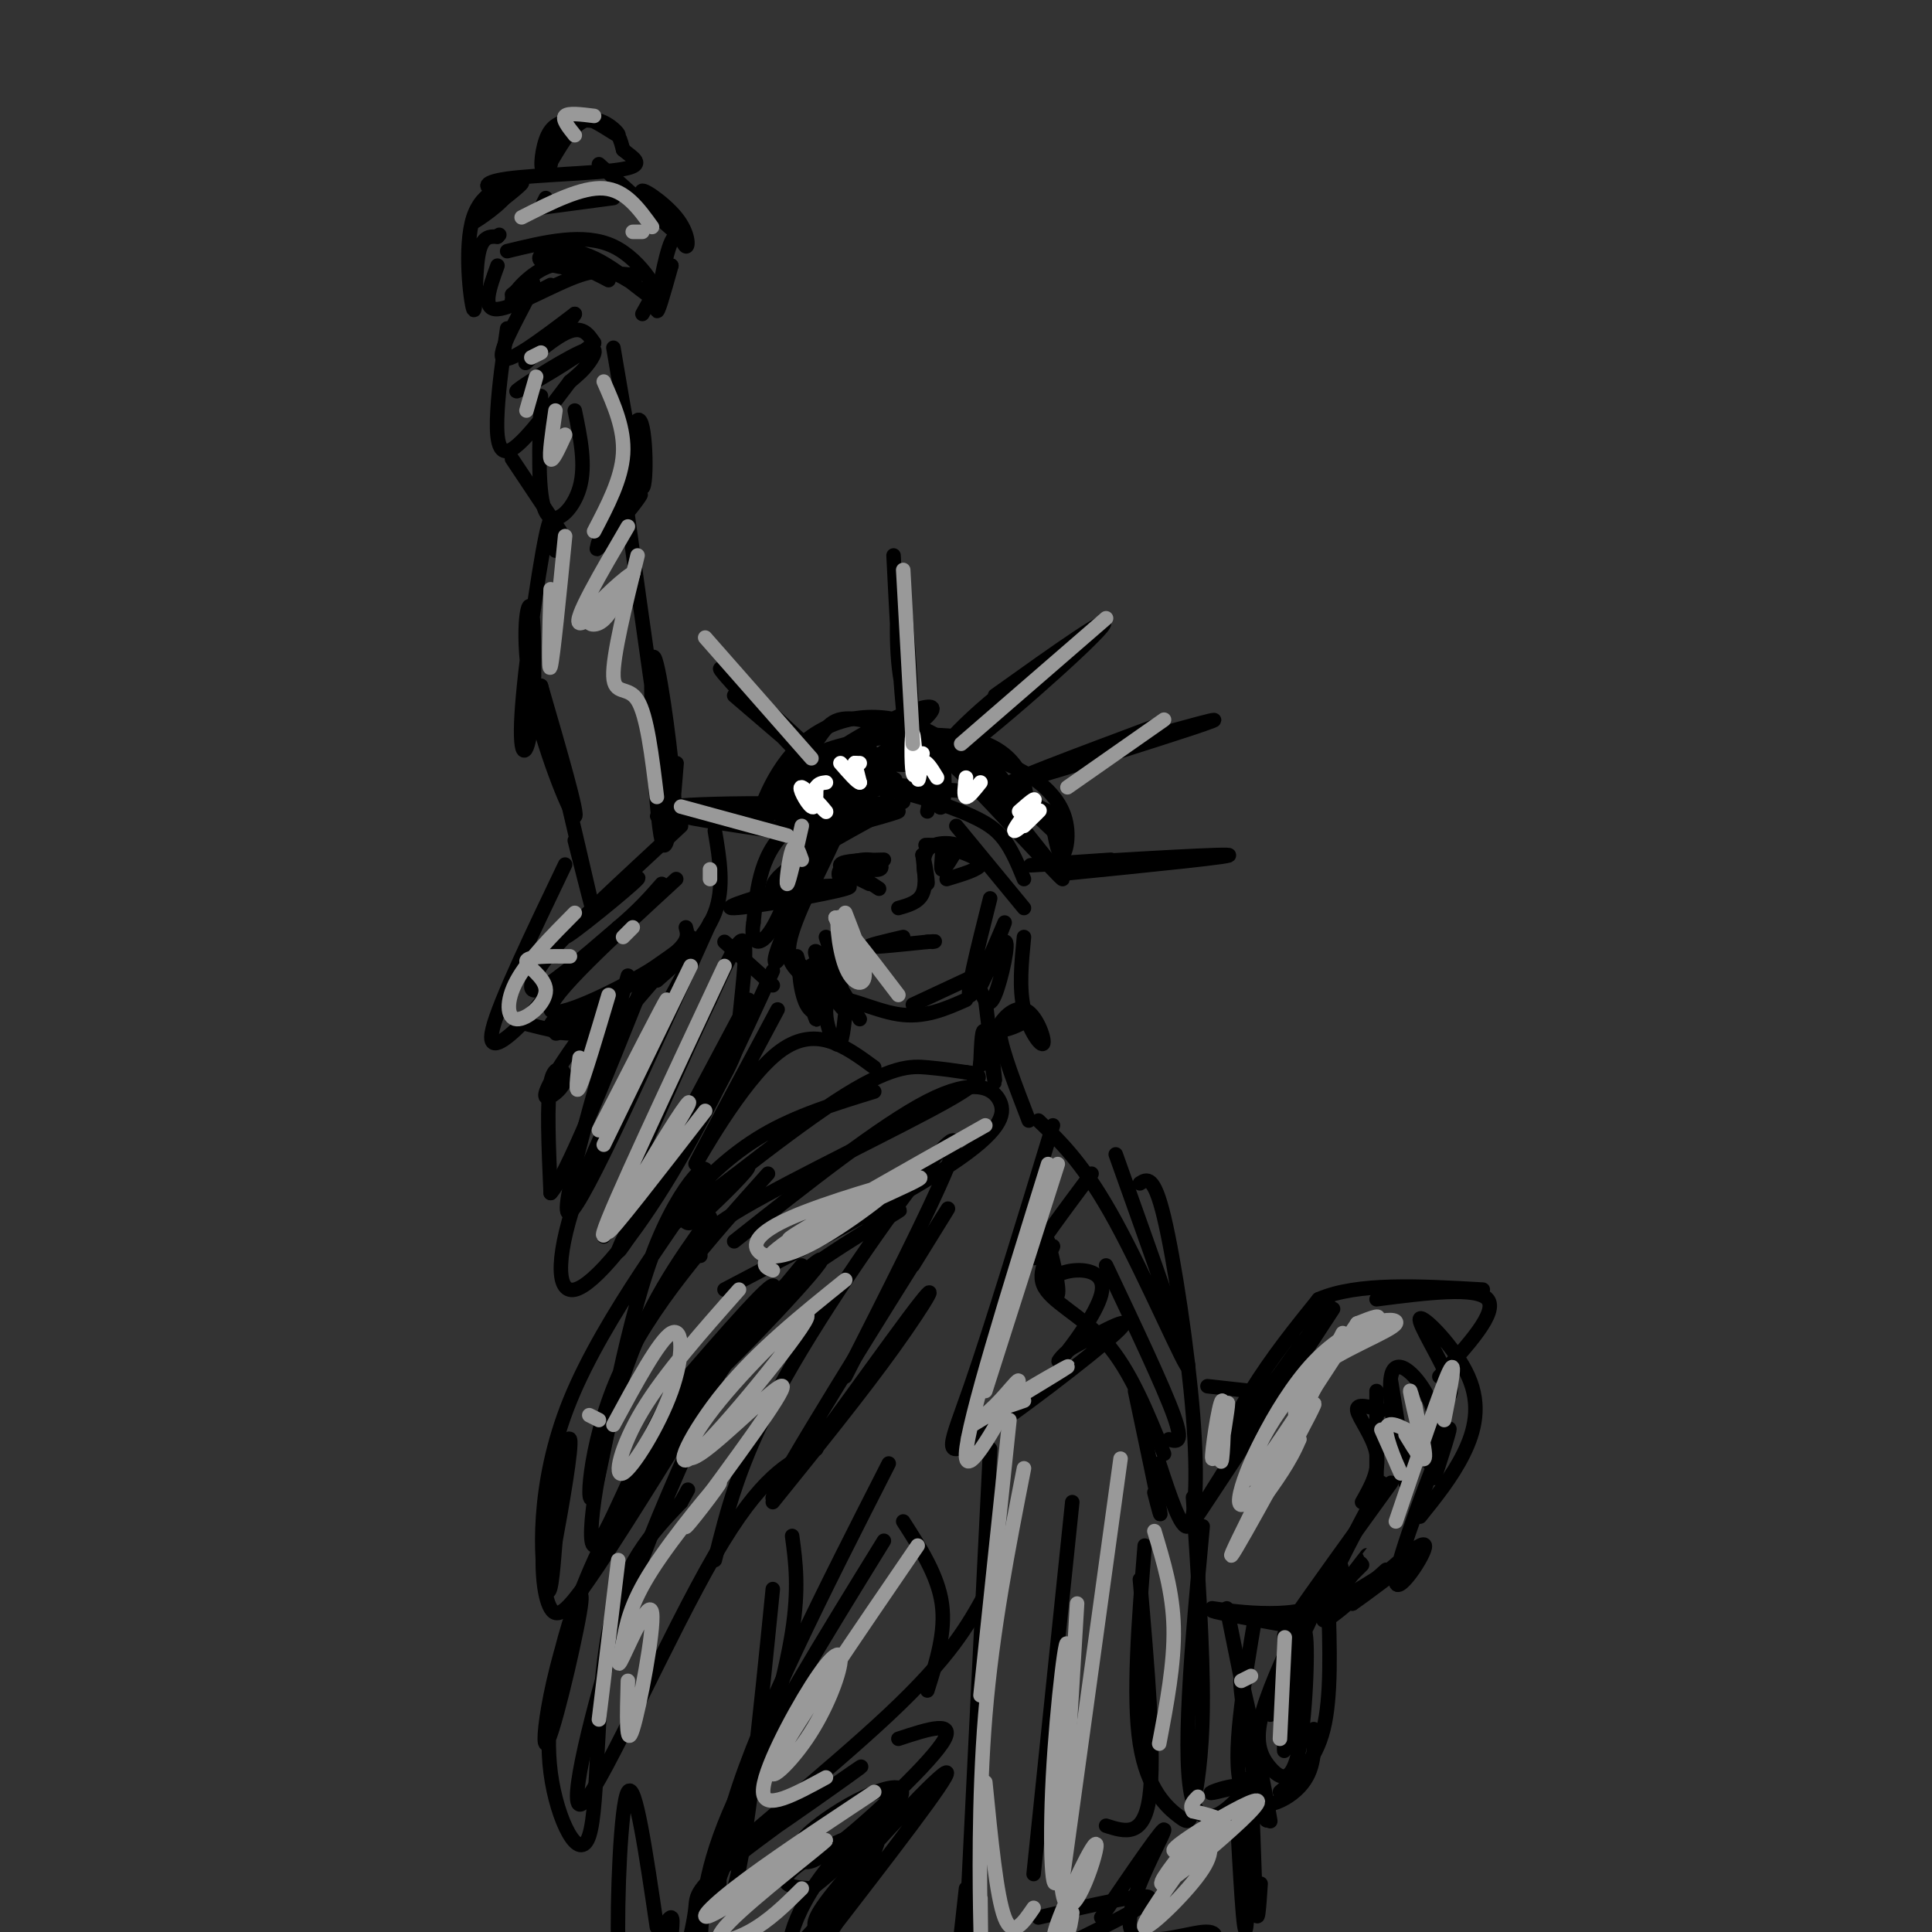 <svg viewBox='0 0 400 400' version='1.1' xmlns='http://www.w3.org/2000/svg' xmlns:xlink='http://www.w3.org/1999/xlink'><rect x="0" y="0" width="400" height="400" fill="#333333" stroke="none"/><g fill='none' stroke='#000000' stroke-width='3' stroke-linecap='round' stroke-linejoin='round'><path d='M114,34c0.945,-4.863 1.890,-9.725 5,-10c3.110,-0.275 8.386,4.038 9,4c0.614,-0.038 -3.434,-4.427 -7,-3c-3.566,1.427 -6.652,8.670 -8,10c-1.348,1.330 -0.959,-3.252 0,-6c0.959,-2.748 2.489,-3.663 5,-4c2.511,-0.337 6.003,-0.096 8,1c1.997,1.096 2.498,3.048 3,5'/><path d='M129,31c1.858,1.602 5.003,3.106 0,4c-5.003,0.894 -18.156,1.178 -24,2c-5.844,0.822 -4.381,2.183 -2,2c2.381,-0.183 5.680,-1.909 5,-1c-0.680,0.909 -5.340,4.455 -10,8'/><path d='M98,46c0.462,-0.073 6.618,-4.254 7,-6c0.382,-1.746 -5.011,-1.056 -7,5c-1.989,6.056 -0.574,17.476 0,19c0.574,1.524 0.307,-6.850 1,-11c0.693,-4.150 2.347,-4.075 4,-4'/><path d='M103,49c0.667,-0.667 0.333,-0.333 0,0'/><path d='M124,34c8.283,7.451 16.565,14.901 17,15c0.435,0.099 -6.979,-7.155 -8,-9c-1.021,-1.845 4.351,1.718 7,5c2.649,3.282 2.576,6.282 2,6c-0.576,-0.282 -1.655,-3.845 -3,-1c-1.345,2.845 -2.956,12.099 -3,14c-0.044,1.901 1.478,-3.549 3,-9'/><path d='M139,55c-0.500,0.167 -3.250,5.083 -6,10'/><path d='M114,59c-4.000,2.111 -8.000,4.222 -8,3c0.000,-1.222 4.000,-5.778 8,-7c4.000,-1.222 8.000,0.889 12,3'/><path d='M106,61c2.689,-2.178 5.378,-4.356 4,-1c-1.378,3.356 -6.822,12.244 -6,14c0.822,1.756 7.911,-3.622 15,-9'/><path d='M119,65c-0.345,1.250 -8.708,8.875 -10,10c-1.292,1.125 4.488,-4.250 8,-6c3.512,-1.750 4.756,0.125 6,2'/><path d='M123,71c-3.439,3.078 -15.035,9.774 -16,10c-0.965,0.226 8.702,-6.016 13,-8c4.298,-1.984 3.228,0.290 2,2c-1.228,1.710 -2.614,2.855 -4,4'/><path d='M118,79c-3.131,4.060 -8.958,12.208 -12,14c-3.042,1.792 -3.298,-2.774 -3,-8c0.298,-5.226 1.149,-11.113 2,-17'/><path d='M112,82c-0.378,10.333 -0.756,20.667 1,24c1.756,3.333 5.644,-0.333 7,-5c1.356,-4.667 0.178,-10.333 -1,-16'/><path d='M106,95c0.000,0.000 10.000,15.000 10,15'/><path d='M127,72c2.465,14.614 4.931,29.227 6,29c1.069,-0.227 0.742,-15.296 -1,-14c-1.742,1.296 -4.900,18.956 -4,21c0.900,2.044 5.858,-11.526 5,-12c-0.858,-0.474 -7.531,12.150 -9,16c-1.469,3.850 2.265,-1.075 6,-6'/><path d='M130,106c1.893,-2.238 3.625,-4.833 2,-3c-1.625,1.833 -6.607,8.095 -8,10c-1.393,1.905 0.804,-0.548 3,-3'/><path d='M115,114c-0.224,-5.183 -0.449,-10.367 -2,-3c-1.551,7.367 -4.430,27.283 -5,37c-0.570,9.717 1.168,9.233 2,2c0.832,-7.233 0.759,-21.217 0,-24c-0.759,-2.783 -2.204,5.635 0,17c2.204,11.365 8.058,25.676 9,26c0.942,0.324 -3.029,-13.338 -7,-27'/><path d='M112,142c1.267,5.844 7.933,33.956 10,43c2.067,9.044 -0.467,-0.978 -3,-11'/><path d='M130,107c3.137,22.724 6.274,45.448 8,55c1.726,9.552 2.040,5.932 1,-4c-1.040,-9.932 -3.433,-26.178 -4,-21c-0.567,5.178 0.694,31.779 2,37c1.306,5.221 2.659,-10.937 3,-15c0.341,-4.063 -0.329,3.968 -1,12'/><path d='M139,171c-0.167,1.833 -0.083,0.417 0,-1'/><path d='M105,52c7.967,-1.944 15.933,-3.888 22,-1c6.067,2.888 10.234,10.609 9,11c-1.234,0.391 -7.871,-6.549 -14,-9c-6.129,-2.451 -11.751,-0.415 -10,1c1.751,1.415 10.876,2.207 20,3'/><path d='M112,43c0.000,0.000 1.000,-2.000 1,-2'/><path d='M112,43c0.000,0.000 15.000,-2.000 15,-2'/><path d='M133,44c0.000,0.000 2.000,1.000 2,1'/><path d='M103,55c-1.667,4.600 -3.333,9.200 0,9c3.333,-0.200 11.667,-5.200 17,-7c5.333,-1.800 7.667,-0.400 10,1'/><path d='M141,171c-12.222,11.335 -24.443,22.670 -24,23c0.443,0.330 13.552,-10.344 15,-12c1.448,-1.656 -8.764,5.708 -15,12c-6.236,6.292 -8.496,11.512 -6,11c2.496,-0.512 9.748,-6.756 17,-13'/><path d='M128,192c4.333,-3.667 6.667,-6.333 9,-9'/><path d='M140,182c-13.289,12.222 -26.578,24.444 -26,27c0.578,2.556 15.022,-4.556 22,-9c6.978,-4.444 6.489,-6.222 6,-8'/><path d='M119,210c-3.000,2.750 -6.000,5.500 -2,3c4.000,-2.500 15.000,-10.250 26,-18'/><path d='M148,172c1.000,5.917 2.000,11.833 0,17c-2.000,5.167 -7.000,9.583 -12,14'/><path d='M117,179c-6.822,14.244 -13.644,28.489 -15,34c-1.356,5.511 2.756,2.289 6,-1c3.244,-3.289 5.622,-6.644 8,-10'/><path d='M109,212c3.912,0.989 7.825,1.978 10,2c2.175,0.022 2.614,-0.922 2,-2c-0.614,-1.078 -2.281,-2.290 -4,-2c-1.719,0.290 -3.491,2.083 -3,3c0.491,0.917 3.246,0.959 6,1'/><path d='M143,194c-10.172,11.949 -20.344,23.898 -22,25c-1.656,1.102 5.203,-8.645 7,-12c1.797,-3.355 -1.467,-0.320 -5,4c-3.533,4.320 -7.336,9.926 -9,13c-1.664,3.074 -1.188,3.618 0,3c1.188,-0.618 3.089,-2.397 3,-4c-0.089,-1.603 -2.168,-3.029 -3,1c-0.832,4.029 -0.416,13.515 0,23'/><path d='M114,247c3.167,-3.333 11.083,-23.167 19,-43'/><path d='M130,202c-7.417,25.417 -14.833,50.833 -12,49c2.833,-1.833 15.917,-30.917 29,-60'/><path d='M144,197c-9.560,17.869 -19.119,35.738 -24,49c-4.881,13.262 -5.083,21.917 -1,21c4.083,-0.917 12.452,-11.405 20,-24c7.548,-12.595 14.274,-27.298 21,-42'/><path d='M155,207c-13.400,25.158 -26.801,50.316 -27,52c-0.199,1.684 12.802,-20.105 19,-31c6.198,-10.895 5.592,-10.895 6,-16c0.408,-5.105 1.831,-15.316 1,-17c-0.831,-1.684 -3.915,5.158 -7,12'/><path d='M147,207c-4.833,10.167 -13.417,29.583 -22,49'/><path d='M150,195c0.000,0.000 10.000,9.000 10,9'/><path d='M161,209c-8.622,16.133 -17.244,32.267 -17,32c0.244,-0.267 9.356,-16.933 17,-23c7.644,-6.067 13.822,-1.533 20,3'/><path d='M204,207c1.044,8.422 2.089,16.844 2,17c-0.089,0.156 -1.311,-7.956 -2,-10c-0.689,-2.044 -0.844,1.978 -1,6'/><path d='M203,220c-0.167,1.000 -0.083,0.500 0,0'/><path d='M175,210c-0.399,3.661 -0.798,7.321 -2,6c-1.202,-1.321 -3.208,-7.625 -1,-9c2.208,-1.375 8.631,2.179 14,3c5.369,0.821 9.685,-1.089 14,-3'/><path d='M189,208c0.000,0.000 15.000,-7.000 15,-7'/><path d='M181,226c-8.065,2.480 -16.131,4.961 -23,9c-6.869,4.039 -12.543,9.638 -15,13c-2.457,3.362 -1.699,4.487 -1,5c0.699,0.513 1.339,0.414 5,-3c3.661,-3.414 10.343,-10.141 7,-8c-3.343,2.141 -16.710,13.151 -14,11c2.710,-2.151 21.499,-17.464 33,-25c11.501,-7.536 15.715,-7.296 19,-7c3.285,0.296 5.643,0.648 8,1'/><path d='M200,222c2.726,0.321 5.542,0.625 -4,6c-9.542,5.375 -31.440,15.821 -42,22c-10.560,6.179 -9.780,8.089 -9,10'/><path d='M152,257c15.190,-12.024 30.381,-24.048 40,-29c9.619,-4.952 13.667,-2.833 15,0c1.333,2.833 -0.048,6.381 -10,13c-9.952,6.619 -28.476,16.310 -47,26'/><path d='M180,254c4.589,-2.572 9.177,-5.144 4,-2c-5.177,3.144 -20.121,12.005 -31,22c-10.879,9.995 -17.694,21.125 -11,16c6.694,-5.125 26.896,-26.503 28,-29c1.104,-2.497 -16.890,13.887 -27,26c-10.110,12.113 -12.337,19.953 -6,13c6.337,-6.953 21.239,-28.701 23,-33c1.761,-4.299 -9.620,8.850 -21,22'/><path d='M139,289c-7.012,12.107 -14.042,31.375 -16,31c-1.958,-0.375 1.155,-20.393 6,-35c4.845,-14.607 11.423,-23.804 18,-33'/><path d='M159,243c-12.309,13.744 -24.617,27.487 -31,42c-6.383,14.513 -6.839,29.795 -5,24c1.839,-5.795 5.973,-32.669 12,-49c6.027,-16.331 13.945,-22.120 10,-15c-3.945,7.120 -19.754,27.148 -27,45c-7.246,17.852 -5.927,33.529 -5,38c0.927,4.471 1.464,-2.265 2,-9'/><path d='M115,319c1.289,-6.886 3.511,-19.602 3,-21c-0.511,-1.398 -3.756,8.522 -5,17c-1.244,8.478 -0.489,15.513 1,18c1.489,2.487 3.711,0.425 10,-9c6.289,-9.425 16.644,-26.212 27,-43'/><path d='M166,262c-16.280,19.594 -32.560,39.188 -42,59c-9.440,19.812 -12.041,39.840 -11,40c1.041,0.160 5.725,-19.550 7,-27c1.275,-7.450 -0.860,-2.640 -3,5c-2.140,7.640 -4.285,18.110 -3,28c1.285,9.890 6.000,19.201 8,13c2.000,-6.201 1.286,-27.915 4,-42c2.714,-14.085 8.857,-20.543 15,-27'/><path d='M141,311c2.500,-4.500 1.250,-2.250 0,0'/><path d='M142,301c-4.982,11.363 -9.964,22.726 -15,39c-5.036,16.274 -10.125,37.458 -6,33c4.125,-4.458 17.464,-34.560 27,-51c9.536,-16.440 15.268,-19.220 21,-22'/><path d='M160,311c9.118,-11.293 18.236,-22.587 25,-32c6.764,-9.413 11.174,-16.946 3,-6c-8.174,10.946 -28.931,40.370 -28,37c0.931,-3.370 23.552,-39.534 32,-53c8.448,-13.466 2.724,-4.233 -3,5'/><path d='M175,285c8.768,-17.298 17.536,-34.595 21,-43c3.464,-8.405 1.625,-7.917 -6,2c-7.625,9.917 -21.036,29.262 -29,44c-7.964,14.738 -10.482,24.869 -13,35'/><path d='M218,233c-6.381,20.905 -12.762,41.810 -17,54c-4.238,12.190 -6.333,15.667 1,11c7.333,-4.667 24.095,-17.476 29,-22c4.905,-4.524 -2.048,-0.762 -9,3'/><path d='M222,279c-2.383,1.617 -3.841,4.158 -2,2c1.841,-2.158 6.982,-9.015 8,-13c1.018,-3.985 -2.088,-5.099 -5,-5c-2.912,0.099 -5.630,1.411 -6,3c-0.370,1.589 1.609,3.454 2,2c0.391,-1.454 -0.804,-6.227 -2,-11'/><path d='M226,243c-5.670,7.595 -11.340,15.190 -12,17c-0.660,1.810 3.689,-2.164 4,-2c0.311,0.164 -3.416,4.467 -2,8c1.416,3.533 7.976,6.295 13,12c5.024,5.705 8.512,14.352 12,23'/><path d='M235,288c2.167,10.250 4.333,20.500 5,24c0.667,3.500 -0.167,0.250 -1,-3'/><path d='M229,262c5.917,12.500 11.833,25.000 14,31c2.167,6.000 0.583,5.500 -1,5'/><path d='M240,303c2.274,6.917 4.548,13.833 6,13c1.452,-0.833 2.083,-9.417 1,-23c-1.083,-13.583 -3.881,-32.167 -6,-41c-2.119,-8.833 -3.560,-7.917 -5,-7'/><path d='M231,239c7.644,21.444 15.289,42.889 15,44c-0.289,1.111 -8.511,-18.111 -15,-30c-6.489,-11.889 -11.244,-16.444 -16,-21'/><path d='M250,287c0.000,0.000 9.000,1.000 9,1'/><path d='M286,292c-2.622,-0.778 -5.244,-1.556 -5,0c0.244,1.556 3.356,5.444 4,9c0.644,3.556 -1.178,6.778 -3,10'/><path d='M285,288c0.000,0.000 0.000,22.000 0,22'/><path d='M288,286c1.845,11.435 3.690,22.869 3,21c-0.690,-1.869 -3.917,-17.042 -3,-22c0.917,-4.958 5.976,0.298 8,5c2.024,4.702 1.012,8.851 0,13'/><path d='M296,290c2.667,0.038 5.333,0.077 4,-4c-1.333,-4.077 -6.667,-12.268 -6,-13c0.667,-0.732 7.333,5.995 10,12c2.667,6.005 1.333,11.287 -1,16c-2.333,4.713 -5.667,8.856 -9,13'/><path d='M297,306c2.244,-6.940 4.488,-13.881 2,-8c-2.488,5.881 -9.708,24.583 -10,29c-0.292,4.417 6.345,-5.452 6,-7c-0.345,-1.548 -7.673,5.226 -15,12'/><path d='M280,332c1.702,-1.095 13.458,-9.833 13,-10c-0.458,-0.167 -13.131,8.238 -17,10c-3.869,1.762 1.065,-3.119 6,-8'/><path d='M286,307c-6.435,12.143 -12.869,24.286 -12,25c0.869,0.714 9.042,-10.000 9,-10c-0.042,0.000 -8.298,10.714 -9,13c-0.702,2.286 6.149,-3.857 13,-10'/><path d='M269,336c-3.443,7.455 -6.886,14.910 -8,20c-1.114,5.090 0.102,7.814 2,10c1.898,2.186 4.478,3.833 6,-4c1.522,-7.833 1.987,-25.147 1,-24c-0.987,1.147 -3.425,20.756 -4,24c-0.575,3.244 0.712,-9.878 2,-23'/><path d='M268,339c-0.500,-1.167 -2.750,7.417 -5,16'/><path d='M260,334c-2.533,14.933 -5.067,29.867 -3,36c2.067,6.133 8.733,3.467 12,0c3.267,-3.467 3.133,-7.733 3,-12'/><path d='M275,331c0.333,10.167 0.667,20.333 -1,27c-1.667,6.667 -5.333,9.833 -9,13'/><path d='M254,333c4.581,22.694 9.162,45.389 9,44c-0.162,-1.389 -5.068,-26.861 -6,-29c-0.932,-2.139 2.111,19.056 4,26c1.889,6.944 2.624,-0.361 0,-3c-2.624,-2.639 -8.607,-0.611 -10,0c-1.393,0.611 1.803,-0.194 5,-1'/><path d='M256,370c2.190,-1.298 5.167,-4.042 3,-1c-2.167,3.042 -9.476,11.869 -12,4c-2.524,-7.869 -0.262,-32.435 2,-57'/><path d='M247,310c1.046,15.911 2.093,31.821 2,43c-0.093,11.179 -1.324,17.625 -2,21c-0.676,3.375 -0.797,3.678 -3,2c-2.203,-1.678 -6.486,-5.337 -8,-15c-1.514,-9.663 -0.257,-25.332 1,-41'/><path d='M236,327c1.583,18.250 3.167,36.500 2,45c-1.167,8.500 -5.083,7.250 -9,6'/><path d='M222,311c0.000,0.000 -8.000,77.000 -8,77'/><path d='M205,300c0.000,0.000 -5.000,101.000 -5,101'/><path d='M200,391c0.000,0.000 -2.000,18.000 -2,18'/><path d='M204,330c-3.568,6.465 -7.137,12.931 -20,25c-12.863,12.069 -35.021,29.742 -34,30c1.021,0.258 25.222,-16.900 28,-19c2.778,-2.100 -15.868,10.858 -25,18c-9.132,7.142 -8.752,8.469 -9,11c-0.248,2.531 -1.124,6.265 -2,10'/><path d='M145,403c0.333,-8.000 0.667,-16.000 7,-30c6.333,-14.000 18.667,-34.000 31,-54'/><path d='M184,303c-13.333,26.178 -26.667,52.356 -32,70c-5.333,17.644 -2.667,26.756 0,18c2.667,-8.756 5.333,-35.378 8,-62'/><path d='M164,318c0.728,5.401 1.456,10.803 0,20c-1.456,9.197 -5.097,22.191 -9,34c-3.903,11.809 -8.067,22.433 -11,28c-2.933,5.567 -4.636,6.076 -5,4c-0.364,-2.076 0.610,-6.736 0,-7c-0.610,-0.264 -2.805,3.868 -5,8'/><path d='M136,399c-2.244,-15.267 -4.489,-30.533 -6,-28c-1.511,2.533 -2.289,22.867 -2,32c0.289,9.133 1.644,7.067 3,5'/><path d='M171,401c12.908,-16.716 25.816,-33.433 25,-34c-0.816,-0.567 -15.356,15.015 -22,23c-6.644,7.985 -5.393,8.372 -5,10c0.393,1.628 -0.073,4.497 3,0c3.073,-4.497 9.686,-16.362 10,-20c0.314,-3.638 -5.670,0.949 -10,6c-4.330,5.051 -7.006,10.565 -8,14c-0.994,3.435 -0.305,4.791 4,0c4.305,-4.791 12.226,-15.727 12,-19c-0.226,-3.273 -8.599,1.119 -13,4c-4.401,2.881 -4.829,4.252 -4,5c0.829,0.748 2.914,0.874 5,1'/><path d='M168,391c5.105,-3.758 15.366,-13.655 18,-18c2.634,-4.345 -2.359,-3.140 -7,-1c-4.641,2.140 -8.932,5.214 -11,7c-2.068,1.786 -1.915,2.283 -2,4c-0.085,1.717 -0.407,4.655 6,0c6.407,-4.655 19.545,-16.901 23,-22c3.455,-5.099 -2.772,-3.049 -9,-1'/><path d='M187,315c3.583,5.583 7.167,11.167 8,17c0.833,5.833 -1.083,11.917 -3,18'/><path d='M215,397c11.417,-2.667 22.833,-5.333 23,-4c0.167,1.333 -10.917,6.667 -22,12'/><path d='M228,397c6.726,-9.869 13.452,-19.738 13,-18c-0.452,1.738 -8.083,15.083 -7,20c1.083,4.917 10.881,1.405 15,1c4.119,-0.405 2.560,2.298 1,5'/><path d='M250,404c0.000,0.000 1.000,-2.000 1,-2'/><path d='M256,374c0.756,14.155 1.512,28.310 2,25c0.488,-3.310 0.708,-24.083 1,-26c0.292,-1.917 0.655,15.024 1,21c0.345,5.976 0.673,0.988 1,-4'/><path d='M186,188c2.083,-0.583 4.167,-1.167 5,-3c0.833,-1.833 0.417,-4.917 0,-8'/><path d='M191,177c0.352,0.530 1.232,5.855 1,6c-0.232,0.145 -1.578,-4.889 0,-7c1.578,-2.111 6.079,-1.299 6,-1c-0.079,0.299 -4.737,0.085 -6,0c-1.263,-0.085 0.868,-0.043 3,0'/><path d='M195,175c0.333,1.289 -0.333,4.511 0,5c0.333,0.489 1.667,-1.756 3,-4'/><path d='M180,183c-3.250,-1.583 -6.500,-3.167 -6,-4c0.500,-0.833 4.750,-0.917 9,-1'/><path d='M196,182c3.333,-1.000 6.667,-2.000 7,-3c0.333,-1.000 -2.333,-2.000 -5,-3'/><path d='M198,176c-0.833,-0.500 -0.417,-0.250 0,0'/><path d='M182,184c-2.690,-1.760 -5.380,-3.521 -5,-4c0.380,-0.479 3.832,0.323 5,0c1.168,-0.323 0.054,-1.770 -2,-2c-2.054,-0.230 -5.048,0.756 -6,2c-0.952,1.244 0.136,2.746 2,2c1.864,-0.746 4.502,-3.739 4,-4c-0.502,-0.261 -4.143,2.211 -5,3c-0.857,0.789 1.072,-0.106 3,-1'/><path d='M187,166c-9.833,5.333 -19.667,10.667 -24,14c-4.333,3.333 -3.167,4.667 -2,6'/><path d='M169,181c3.524,-7.274 7.047,-14.547 5,-10c-2.047,4.547 -9.665,20.915 -11,21c-1.335,0.085 3.611,-16.111 10,-24c6.389,-7.889 14.220,-7.470 12,-6c-2.220,1.470 -14.491,3.991 -21,9c-6.509,5.009 -7.254,12.504 -8,20'/><path d='M156,191c-0.772,4.448 1.297,5.569 4,1c2.703,-4.569 6.039,-14.826 9,-21c2.961,-6.174 5.546,-8.263 11,-8c5.454,0.263 13.776,2.879 19,5c5.224,2.121 7.350,3.749 9,6c1.650,2.251 2.825,5.126 4,8'/><path d='M198,171c0.000,0.000 14.000,17.000 14,17'/><path d='M171,194c1.887,5.935 3.774,11.869 4,14c0.226,2.131 -1.208,0.458 -3,-3c-1.792,-3.458 -3.940,-8.702 -3,-8c0.940,0.702 4.970,7.351 9,14'/><path d='M205,186c-2.679,10.643 -5.357,21.286 -4,20c1.357,-1.286 6.750,-14.502 7,-15c0.250,-0.498 -4.644,11.722 -5,13c-0.356,1.278 3.827,-8.387 5,-9c1.173,-0.613 -0.665,7.825 -2,11c-1.335,3.175 -2.168,1.088 -3,-1'/><path d='M160,172c15.988,-11.164 31.976,-22.328 33,-25c1.024,-2.672 -12.916,3.149 -22,10c-9.084,6.851 -13.311,14.733 -14,14c-0.689,-0.733 2.161,-10.082 8,-16c5.839,-5.918 14.668,-8.405 24,-5c9.332,3.405 19.166,12.703 29,22'/><path d='M218,172c0.608,-0.125 -12.373,-11.437 -12,-9c0.373,2.437 14.100,18.622 14,19c-0.100,0.378 -14.027,-15.052 -21,-22c-6.973,-6.948 -6.992,-5.414 -7,-4c-0.008,1.414 -0.004,2.707 0,4'/><path d='M192,160c0.643,2.929 2.250,8.250 3,7c0.750,-1.250 0.643,-9.071 0,-10c-0.643,-0.929 -1.821,5.036 -3,11'/><path d='M177,154c0.400,6.844 0.800,13.689 1,13c0.200,-0.689 0.200,-8.911 0,-11c-0.200,-2.089 -0.600,1.956 -1,6'/><path d='M176,157c-7.536,5.345 -15.071,10.690 -16,10c-0.929,-0.690 4.750,-7.417 8,-12c3.250,-4.583 4.071,-7.024 10,-6c5.929,1.024 16.964,5.512 28,10'/><path d='M188,154c7.107,0.863 14.214,1.726 20,4c5.786,2.274 10.250,5.958 12,10c1.750,4.042 0.786,8.440 0,9c-0.786,0.560 -1.393,-2.720 -2,-6'/><path d='M180,154c0.000,0.000 0.000,2.000 0,2'/><path d='M224,133c-12.838,11.534 -25.677,23.068 -23,21c2.677,-2.068 20.869,-17.736 23,-21c2.131,-3.264 -11.800,5.878 -21,14c-9.200,8.122 -13.669,15.225 -6,10c7.669,-5.225 27.477,-22.779 31,-27c3.523,-4.221 -9.238,4.889 -22,14'/><path d='M240,150c-17.356,6.489 -34.711,12.978 -30,12c4.711,-0.978 31.489,-9.422 39,-12c7.511,-2.578 -4.244,0.711 -16,4'/><path d='M219,181c19.311,-1.933 38.622,-3.867 35,-4c-3.622,-0.133 -30.178,1.533 -38,2c-7.822,0.467 3.089,-0.267 14,-1'/><path d='M185,115c0.574,11.461 1.148,22.922 2,32c0.852,9.078 1.981,15.774 2,9c0.019,-6.774 -1.072,-27.016 -2,-32c-0.928,-4.984 -1.694,5.290 -1,13c0.694,7.710 2.847,12.855 5,18'/><path d='M152,144c16.200,13.911 32.400,27.822 29,24c-3.400,-3.822 -26.400,-25.378 -31,-29c-4.600,-3.622 9.200,10.689 23,25'/><path d='M167,173c-17.583,-2.470 -35.167,-4.940 -28,-6c7.167,-1.060 39.083,-0.708 40,0c0.917,0.708 -29.167,1.774 -39,2c-9.833,0.226 0.583,-0.387 11,-1'/><path d='M162,184c8.356,-0.556 16.711,-1.111 13,0c-3.711,1.111 -19.489,3.889 -23,4c-3.511,0.111 5.244,-2.444 14,-5'/><path d='M275,270c0.000,0.000 -20.000,31.000 -20,31'/><path d='M276,271c-15.325,23.442 -30.651,46.884 -29,44c1.651,-2.884 20.278,-32.093 23,-37c2.722,-4.907 -10.459,14.486 -15,20c-4.541,5.514 -0.440,-2.853 4,-10c4.440,-7.147 9.220,-13.073 14,-19'/><path d='M273,269c8.000,-3.500 21.000,-2.750 34,-2'/><path d='M285,269c10.417,-1.333 20.833,-2.667 23,0c2.167,2.667 -3.917,9.333 -10,16'/><path d='M288,307c-8.303,11.485 -16.607,22.970 -20,28c-3.393,5.030 -1.877,3.605 -1,4c0.877,0.395 1.114,2.611 3,-1c1.886,-3.611 5.423,-13.049 7,-14c1.577,-0.951 1.196,6.585 -6,9c-7.196,2.415 -21.207,-0.291 -20,0c1.207,0.291 17.633,3.578 19,4c1.367,0.422 -12.324,-2.022 -17,-3c-4.676,-0.978 -0.338,-0.489 4,0'/><path d='M257,334c2.000,0.167 5.000,0.583 8,1'/><path d='M187,194c-3.917,0.917 -7.833,1.833 -7,2c0.833,0.167 6.417,-0.417 12,-1'/><path d='M192,195c2.167,-0.167 1.583,-0.083 1,0'/><path d='M212,194c-0.520,5.298 -1.039,10.596 0,15c1.039,4.404 3.638,7.915 4,7c0.362,-0.915 -1.511,-6.256 -4,-7c-2.489,-0.744 -5.593,3.107 -5,4c0.593,0.893 4.884,-1.174 6,-2c1.116,-0.826 -0.942,-0.413 -3,0'/><path d='M210,211c-1.400,-0.133 -3.400,-0.467 -3,3c0.400,3.467 3.200,10.733 6,18'/><path d='M165,198c2.019,6.969 4.039,13.938 4,13c-0.039,-0.938 -2.135,-9.784 -3,-11c-0.865,-1.216 -0.497,5.199 1,8c1.497,2.801 4.123,1.988 4,-1c-0.123,-2.988 -2.995,-8.151 -3,-7c-0.005,1.151 2.856,8.614 3,10c0.144,1.386 -2.428,-3.307 -5,-8'/><path d='M166,202c-1.792,-2.059 -3.773,-3.206 -2,-9c1.773,-5.794 7.300,-16.233 7,-16c-0.300,0.233 -6.427,11.140 -9,17c-2.573,5.860 -1.592,6.674 0,3c1.592,-3.674 3.796,-11.837 6,-20'/><path d='M168,177c1.047,-4.205 0.666,-4.719 5,-6c4.334,-1.281 13.383,-3.331 13,-3c-0.383,0.331 -10.199,3.043 -11,3c-0.801,-0.043 7.412,-2.840 8,-4c0.588,-1.160 -6.451,-0.682 -8,0c-1.549,0.682 2.391,1.568 5,1c2.609,-0.568 3.888,-2.591 4,-4c0.112,-1.409 -0.944,-2.205 -2,-3'/><path d='M182,161c-3.193,0.056 -10.177,1.695 -8,1c2.177,-0.695 13.514,-3.723 13,-5c-0.514,-1.277 -12.881,-0.804 -12,0c0.881,0.804 15.009,1.937 17,1c1.991,-0.937 -8.156,-3.945 -7,-4c1.156,-0.055 13.616,2.841 19,5c5.384,2.159 3.692,3.579 2,5'/><path d='M206,164c-10.099,-0.024 -36.346,-2.584 -38,-6c-1.654,-3.416 21.285,-7.689 33,-5c11.715,2.689 12.204,12.340 11,15c-1.204,2.660 -4.102,-1.670 -7,-6'/><path d='M205,162c-3.844,-2.311 -9.956,-5.089 -8,-4c1.956,1.089 11.978,6.044 22,11'/></g>
<g fill='none' stroke='#ffffff' stroke-width='3' stroke-linecap='round' stroke-linejoin='round'><path d='M177,158c0.000,0.000 1.000,0.000 1,0'/><path d='M177,158c0.000,0.000 0.000,0.000 0,0'/><path d='M177,158c0.000,0.000 1.000,4.000 1,4'/><path d='M178,162c-0.500,0.000 -2.250,-2.000 -4,-4'/><path d='M166,163c2.732,2.821 5.464,5.643 5,5c-0.464,-0.643 -4.125,-4.750 -5,-5c-0.875,-0.250 1.036,3.357 2,4c0.964,0.643 0.982,-1.679 1,-4'/><path d='M169,163c0.500,-0.833 1.250,-0.917 2,-1'/><path d='M191,156c-0.818,2.898 -1.636,5.796 -2,4c-0.364,-1.796 -0.273,-8.285 0,-8c0.273,0.285 0.727,7.346 1,9c0.273,1.654 0.364,-2.099 1,-3c0.636,-0.901 1.818,1.049 3,3'/><path d='M200,161c-0.250,1.917 -0.500,3.833 0,4c0.500,0.167 1.750,-1.417 3,-3'/><path d='M211,168c1.887,-1.661 3.774,-3.321 3,-2c-0.774,1.321 -4.208,5.625 -4,6c0.208,0.375 4.060,-3.179 5,-4c0.940,-0.821 -1.030,1.089 -3,3'/></g>
<g fill='none' stroke='#999999' stroke-width='3' stroke-linecap='round' stroke-linejoin='round'><path d='M219,241c0.000,0.000 -15.000,47.000 -15,47'/><path d='M217,241c-8.368,26.870 -16.736,53.740 -17,60c-0.264,6.260 7.577,-8.089 10,-13c2.423,-4.911 -0.572,-0.382 -4,3c-3.428,3.382 -7.290,5.618 -3,3c4.290,-2.618 16.732,-10.089 18,-11c1.268,-0.911 -8.638,4.740 -12,7c-3.362,2.260 -0.181,1.130 3,0'/><path d='M209,294c0.000,0.000 -6.000,57.000 -6,57'/><path d='M212,304c-3.267,16.644 -6.533,33.289 -8,51c-1.467,17.711 -1.133,36.489 -1,43c0.133,6.511 0.067,0.756 0,-5'/><path d='M204,369c1.167,11.833 2.333,23.667 4,28c1.667,4.333 3.833,1.167 6,-2'/><path d='M232,302c0.000,0.000 -12.000,87.000 -12,87'/><path d='M223,332c-1.458,24.707 -2.916,49.414 -4,56c-1.084,6.586 -1.793,-4.950 -1,-20c0.793,-15.050 3.088,-33.613 3,-26c-0.088,7.613 -2.560,41.401 -1,50c1.560,8.599 7.151,-7.993 7,-10c-0.151,-2.007 -6.043,10.569 -8,16c-1.957,5.431 0.022,3.715 2,2'/><path d='M221,400c0.500,-0.333 0.750,-2.167 1,-4'/><path d='M239,317c1.917,6.333 3.833,12.667 4,20c0.167,7.333 -1.417,15.667 -3,24'/><path d='M252,294c0.337,5.204 0.673,10.408 1,8c0.327,-2.408 0.644,-12.429 0,-12c-0.644,0.429 -2.250,11.308 -2,12c0.250,0.692 2.357,-8.802 3,-11c0.643,-2.198 -0.179,2.901 -1,8'/><path d='M204,233c-18.260,10.311 -36.521,20.622 -40,23c-3.479,2.378 7.822,-3.176 16,-7c8.178,-3.824 13.233,-5.919 9,-5c-4.233,0.919 -17.754,4.851 -25,8c-7.246,3.149 -8.218,5.515 -7,7c1.218,1.485 4.625,2.089 12,-2c7.375,-4.089 18.716,-12.870 17,-13c-1.716,-0.130 -16.490,8.391 -23,13c-6.510,4.609 -4.755,5.304 -3,6'/><path d='M175,265c-9.063,7.296 -18.126,14.592 -25,23c-6.874,8.408 -11.558,17.927 -6,13c5.558,-4.927 21.357,-24.301 23,-28c1.643,-3.699 -10.869,8.277 -18,17c-7.131,8.723 -8.881,14.195 -4,11c4.881,-3.195 16.395,-15.056 17,-14c0.605,1.056 -9.697,15.028 -20,29'/><path d='M142,316c-0.748,1.568 7.381,-9.013 7,-9c-0.381,0.013 -9.272,10.618 -14,18c-4.728,7.382 -5.292,11.539 -6,15c-0.708,3.461 -1.561,6.227 0,3c1.561,-3.227 5.536,-12.446 6,-9c0.464,3.446 -2.582,19.556 -4,24c-1.418,4.444 -1.209,-2.778 -1,-10'/><path d='M128,323c0.000,0.000 -4.000,33.000 -4,33'/><path d='M190,320c-12.702,18.572 -25.404,37.144 -29,44c-3.596,6.856 1.915,1.997 6,-4c4.085,-5.997 6.744,-13.133 7,-16c0.256,-2.867 -1.893,-1.464 -6,5c-4.107,6.464 -10.174,17.990 -10,22c0.174,4.010 6.587,0.505 13,-3'/><path d='M181,371c-11.227,7.445 -22.454,14.891 -29,20c-6.546,5.109 -8.412,7.883 -2,4c6.412,-3.883 21.100,-14.422 21,-14c-0.100,0.422 -14.988,11.806 -20,17c-5.012,5.194 -0.146,4.198 4,2c4.146,-2.198 7.573,-5.599 11,-9'/><path d='M248,382c-6.003,8.339 -12.007,16.679 -11,17c1.007,0.321 9.023,-7.376 12,-12c2.977,-4.624 0.915,-6.173 0,-7c-0.915,-0.827 -0.684,-0.931 -3,2c-2.316,2.931 -7.181,8.896 -5,8c2.181,-0.896 11.408,-8.652 16,-13c4.592,-4.348 4.551,-5.289 0,-3c-4.551,2.289 -13.610,7.809 -14,9c-0.390,1.191 7.889,-1.945 10,-4c2.111,-2.055 -1.944,-3.027 -6,-4'/><path d='M247,375c-0.833,-1.167 0.083,-2.083 1,-3'/><path d='M259,347c0.000,0.000 -2.000,1.000 -2,1'/><path d='M266,339c0.000,0.000 -1.000,21.000 -1,21'/><path d='M293,291c0.762,3.964 1.524,7.929 1,6c-0.524,-1.929 -2.333,-9.750 -2,-9c0.333,0.750 2.810,10.071 3,13c0.190,2.929 -1.905,-0.536 -4,-4'/><path d='M286,296c2.156,4.822 4.311,9.644 4,9c-0.311,-0.644 -3.089,-6.756 -3,-9c0.089,-2.244 3.044,-0.622 6,1'/><path d='M299,294c1.333,-6.750 2.667,-13.500 1,-10c-1.667,3.500 -6.333,17.250 -11,31'/><path d='M278,276c-12.086,23.675 -24.172,47.350 -23,46c1.172,-1.350 15.601,-27.726 17,-31c1.399,-3.274 -10.233,16.556 -14,20c-3.767,3.444 0.332,-9.496 7,-19c6.668,-9.504 15.905,-15.573 19,-18c3.095,-2.427 0.047,-1.214 -3,0'/><path d='M281,274c-5.890,8.544 -19.114,29.903 -22,32c-2.886,2.097 4.567,-15.067 13,-24c8.433,-8.933 17.847,-9.636 17,-8c-0.847,1.636 -11.956,5.610 -17,10c-5.044,4.390 -4.022,9.195 -3,14'/><path d='M269,298c-1.833,4.500 -4.917,8.750 -8,13'/><path d='M175,189c2.073,5.303 4.147,10.606 4,13c-0.147,2.394 -2.514,1.879 -4,-2c-1.486,-3.879 -2.093,-11.121 -1,-10c1.093,1.121 3.884,10.606 4,12c0.116,1.394 -2.442,-5.303 -5,-12'/><path d='M173,190c1.333,0.667 7.167,8.333 13,16'/><path d='M166,178c-0.667,-1.889 -1.333,-3.778 -2,-2c-0.667,1.778 -1.333,7.222 -1,7c0.333,-0.222 1.667,-6.111 3,-12'/><path d='M146,132c0.000,0.000 22.000,25.000 22,25'/><path d='M141,167c0.000,0.000 22.000,6.000 22,6'/><path d='M187,118c0.000,0.000 2.000,36.000 2,36'/><path d='M229,128c0.000,0.000 -30.000,26.000 -30,26'/><path d='M221,163c0.000,0.000 20.000,-14.000 20,-14'/><path d='M130,109c-5.716,9.766 -11.432,19.531 -10,20c1.432,0.469 10.013,-8.359 11,-10c0.987,-1.641 -5.619,3.904 -8,7c-2.381,3.096 -0.537,3.742 1,3c1.537,-0.742 2.769,-2.871 4,-5'/><path d='M128,124c0.667,-0.833 0.333,-0.417 0,0'/><path d='M117,111c-1.250,12.583 -2.500,25.167 -3,27c-0.500,1.833 -0.250,-7.083 0,-16'/><path d='M132,115c-2.578,10.444 -5.156,20.889 -5,25c0.156,4.111 3.044,1.889 5,5c1.956,3.111 2.978,11.556 4,20'/><path d='M125,79c2.167,4.917 4.333,9.833 4,15c-0.333,5.167 -3.167,10.583 -6,16'/><path d='M117,90c-1.333,2.917 -2.667,5.833 -3,5c-0.333,-0.833 0.333,-5.417 1,-10'/><path d='M109,85c0.000,0.000 2.000,-7.000 2,-7'/><path d='M112,73c0.000,0.000 -2.000,1.000 -2,1'/><path d='M119,28c-1.333,-1.667 -2.667,-3.333 -2,-4c0.667,-0.667 3.333,-0.333 6,0'/><path d='M108,45c6.250,-3.167 12.500,-6.333 17,-6c4.500,0.333 7.250,4.167 10,8'/><path d='M133,48c0.000,0.000 -2.000,0.000 -2,0'/><path d='M143,200c0.000,0.000 -18.000,37.000 -18,37'/><path d='M127,230c5.750,-11.833 11.500,-23.667 11,-23c-0.500,0.667 -7.250,13.833 -14,27'/><path d='M150,200c-11.834,25.234 -23.668,50.469 -25,55c-1.332,4.531 7.839,-11.641 13,-20c5.161,-8.359 6.313,-8.904 2,-2c-4.313,6.904 -14.089,21.258 -14,22c0.089,0.742 10.045,-12.129 20,-25'/><path d='M120,219c-0.500,4.083 -1.000,8.167 0,6c1.000,-2.167 3.500,-10.583 6,-19'/><path d='M131,192c0.000,0.000 -2.000,2.000 -2,2'/><path d='M119,189c-4.844,4.876 -9.687,9.751 -12,14c-2.313,4.249 -2.094,7.871 0,8c2.094,0.129 6.064,-3.234 6,-6c-0.064,-2.766 -4.161,-4.933 -4,-6c0.161,-1.067 4.581,-1.033 9,-1'/><path d='M147,180c0.000,0.000 0.000,2.000 0,2'/><path d='M153,267c-7.716,8.705 -15.432,17.410 -20,25c-4.568,7.590 -5.987,14.065 -4,13c1.987,-1.065 7.381,-9.671 10,-17c2.619,-7.329 2.463,-13.380 0,-12c-2.463,1.380 -7.231,10.190 -12,19'/><path d='M124,294c0.000,0.000 -2.000,-1.000 -2,-1'/></g>
</svg>